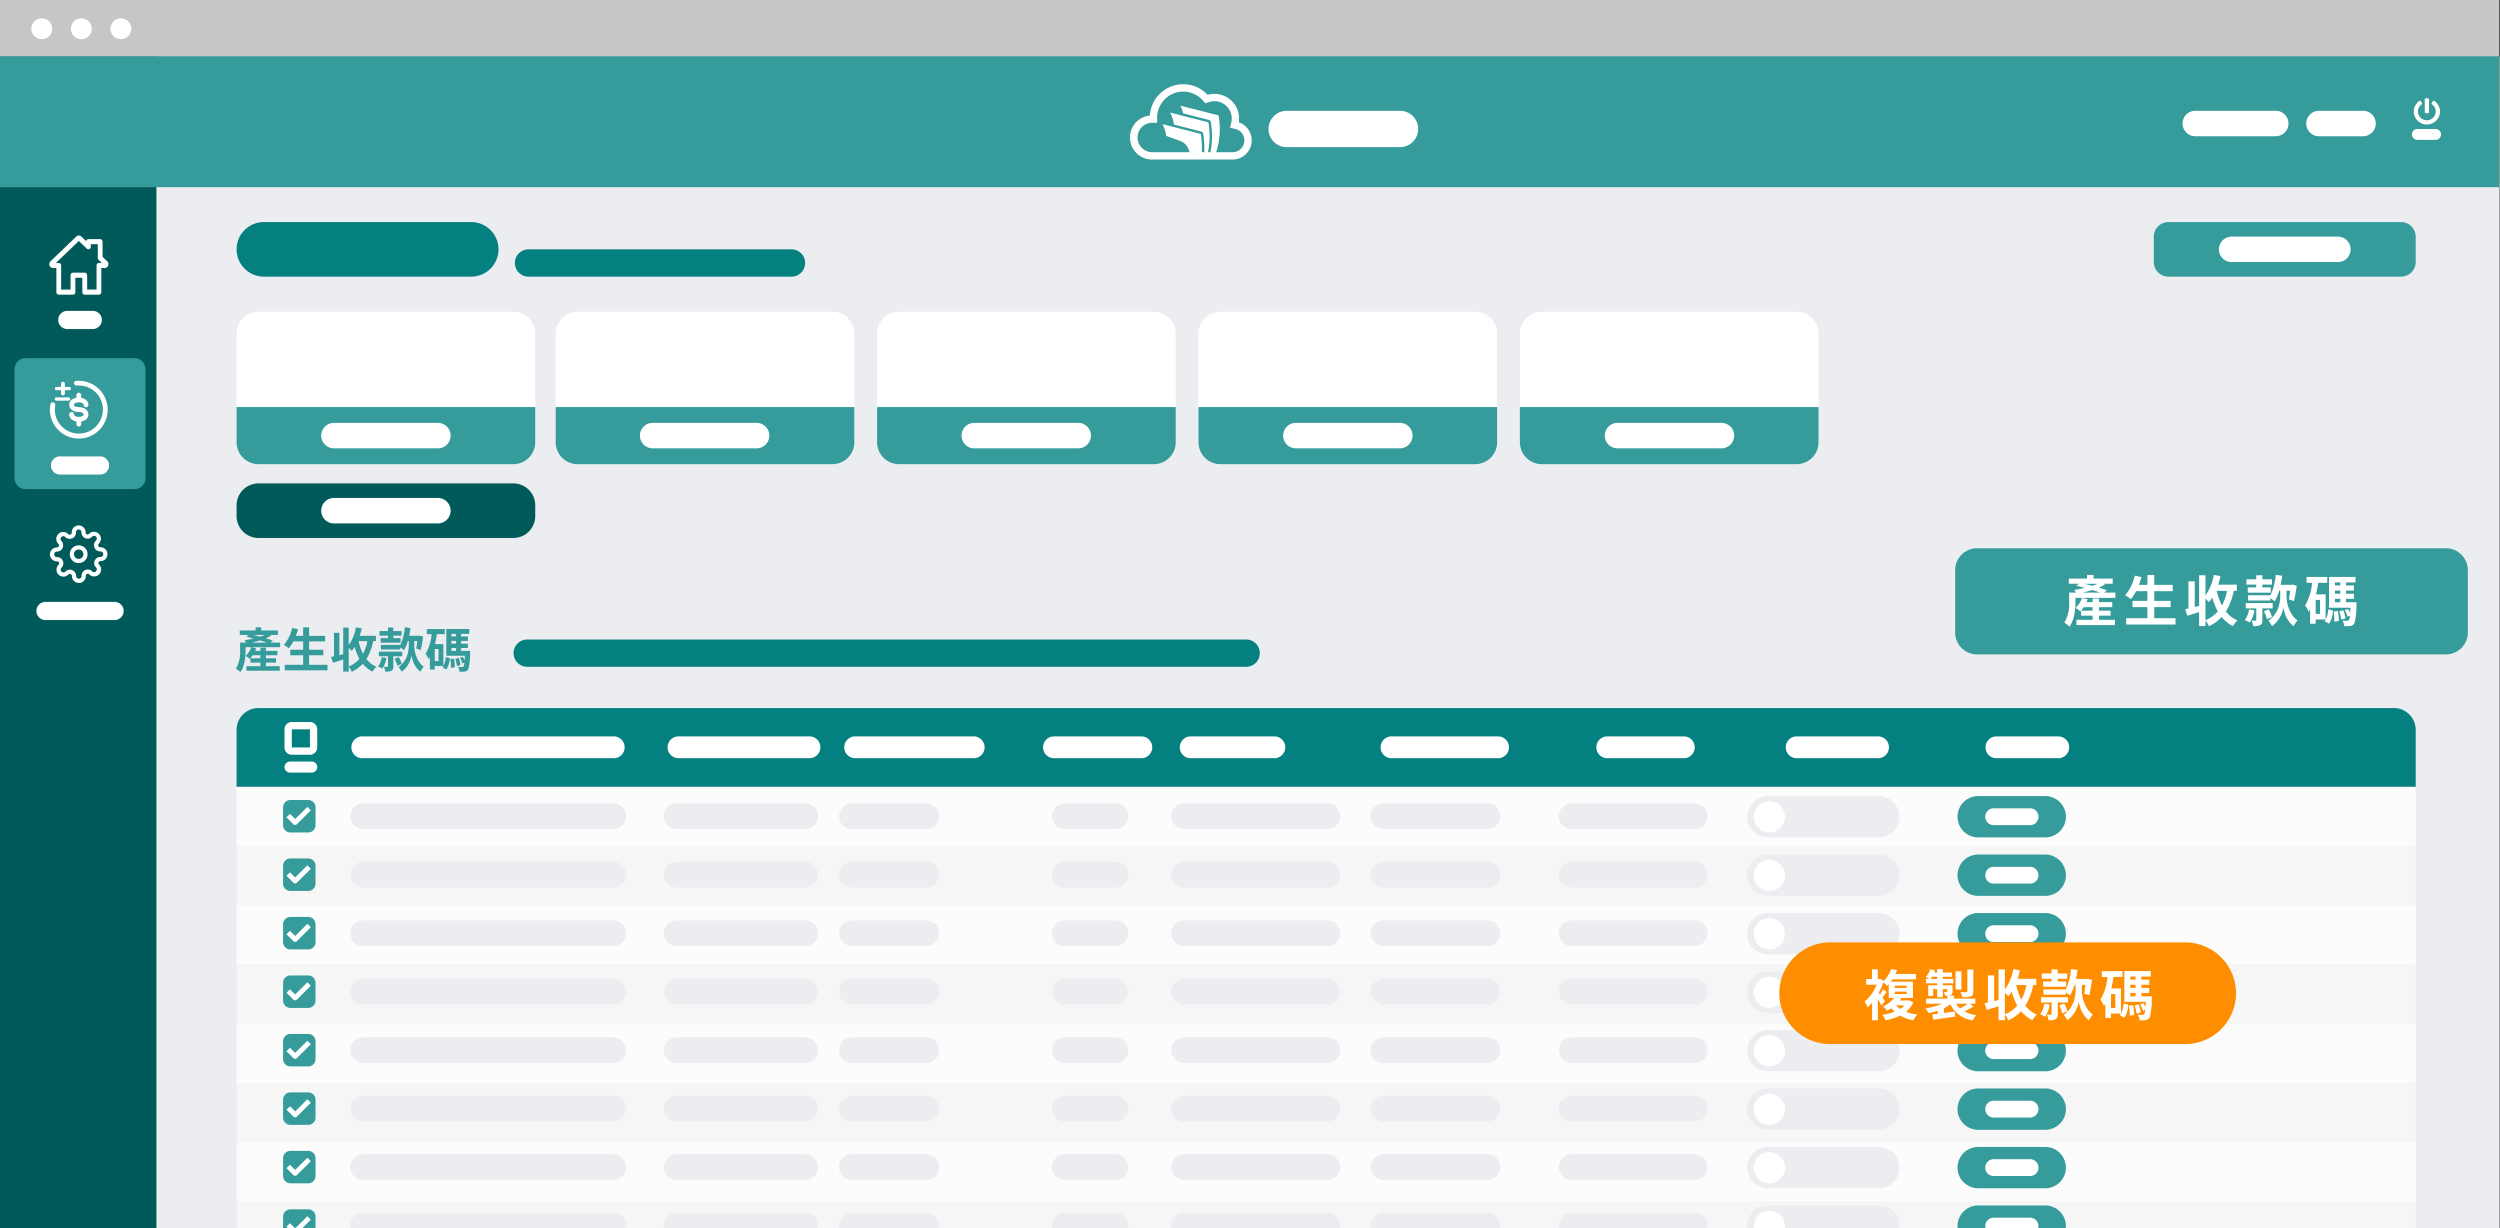 <svg xmlns="http://www.w3.org/2000/svg" xmlns:xlink="http://www.w3.org/1999/xlink" width="684" height="336" viewBox="0 0 684 336"><rect x="0" y="0" width="684" height="336" fill="#333333" stroke="none"/><defs><style>.a{clip-path:url(#b);}.b{fill:#ecedf1;}.c{fill:#005a5a;}.d{fill:#359b9b;}.e{fill:#fff;}.f{fill:none;}.g{fill:#c6c6c6;}.h{fill:#048080;}.i{fill:#fcfcfc;}.j{fill:#f6f6f6;}.k{fill:#ecedf0;}.l{fill:#ff8d00;}</style><clipPath id="b"><rect width="684" height="336"/></clipPath></defs><g id="a" class="a"><g transform="translate(-0.112)"><rect class="b" width="683.795" height="323.475" transform="translate(0.205 15.439)"/><rect class="c" width="42.799" height="323.476" transform="translate(0.112 15.381)"/><rect class="d" width="683.796" height="35.831" transform="translate(0.112 15.381)"/><path class="e" d="M344.254,35.132a5.266,5.266,0,0,0-2.37-1.673,6.765,6.765,0,0,0-8.547-7.519,9.109,9.109,0,0,0-6.662-2.89h-.009a9.158,9.158,0,0,0-9.127,8.561,6.034,6.034,0,0,0,.6,12.039h22.032a5.241,5.241,0,0,0,4.088-8.518M326.666,25.06h0a7.119,7.119,0,0,1,5.419,2.49l.625.728.9-.321a4.751,4.751,0,0,1,6.2,5.6l-.328,1.393,1.39.309a3.23,3.23,0,0,1-.7,6.382h-4.49a20.646,20.646,0,0,0,.657-10.067L325.872,28.9a8.767,8.767,0,0,1,.787,2.12l7.068,1.8a.668.668,0,0,1,.494.542,24.312,24.312,0,0,1,.216,6.226,18.855,18.855,0,0,1-.319,2.047h-.681a22,22,0,0,0,.124-8.168l-6.744-1.717-.357-.092-.358-.092L323.1,30.8a9.872,9.872,0,0,1,1.017,3.279l2.234.57.323.082.334.085,4.619,1.18a.671.671,0,0,1,.5.544,24.324,24.324,0,0,1,.3,5.1h-.671a23.125,23.125,0,0,0-.286-5l-4.509-1.151-.332-.085-.318-.08-2.1-.537-.344-.086-.344-.089-2.522-.643a9.794,9.794,0,0,1,1.007,3.2l1.466.534.311.113.324.118,1.493.544.169.061c.047.017.093.035.139.054.106.043.208.089.309.14a4.079,4.079,0,0,1,2.169,2.905H318.135a4.024,4.024,0,0,1,0-8.047h1.4v-1.4a7.154,7.154,0,0,1,7.135-7.135" transform="translate(-2.828)"/><path class="e" d="M672.144,27.653a3.514,3.514,0,0,1,1.507,2.88,3.594,3.594,0,0,1-7.187,0,3.519,3.519,0,0,1,1.5-2.884.353.353,0,0,1,.491.084l.016.026.229.4a.34.34,0,0,1-.1.442,2.373,2.373,0,0,0-.981,1.925,2.435,2.435,0,0,0,4.869-.014A2.382,2.382,0,0,0,671.5,28.6a.337.337,0,0,1-.094-.441l.229-.4a.351.351,0,0,1,.479-.13l.03.019m-1.508,2.993V27.223a.344.344,0,0,0-.346-.342h-.465a.344.344,0,0,0-.348.34v3.425a.344.344,0,0,0,.346.342h.466a.344.344,0,0,0,.347-.341h0" transform="translate(-5.952)"/><path class="d" d="M7.092,97.99H36.923a3,3,0,0,1,3,3v29.831a3,3,0,0,1-3,3H7.092a3,3,0,0,1-3-3V100.99a3,3,0,0,1,3-3"/><path class="e" d="M21.6,104.191h-.576a.648.648,0,0,0-.667.629v.029a.665.665,0,0,0,.683.624,16.036,16.036,0,0,1,1.64.081,6.574,6.574,0,1,1-7.47,7.607,6.761,6.761,0,0,1,0-2.208.679.679,0,0,0-.626-.885.666.666,0,0,0-.675.545,7.9,7.9,0,1,0,9.241-6.279l-.1-.018c-.477-.083-.964-.109-1.447-.161v.036"/><path class="e" d="M21.014,108.8v-.66a.658.658,0,0,1,1.315-.059c0,.017,0,.034,0,.051v.668a8.34,8.34,0,0,1,.919.348,1.867,1.867,0,0,1,1.046,1.439.68.68,0,0,1-.388.765.634.634,0,0,1-.773-.2.7.7,0,0,1-.137-.336.606.606,0,0,0-.4-.551,2.391,2.391,0,0,0-1.86,0,.525.525,0,0,0-.376.494.5.5,0,0,0,.378.468,3.706,3.706,0,0,0,.879.17,3.966,3.966,0,0,1,1.425.261,1.967,1.967,0,0,1,1.225,1.426,1.773,1.773,0,0,1-1.016,1.927,9.39,9.39,0,0,1-.92.34v.633a.659.659,0,1,1-1.315,0v-.608A8.793,8.793,0,0,1,20,114.941a1.861,1.861,0,0,1-.937-1.359.683.683,0,0,1,.48-.838l.058-.013a.666.666,0,0,1,.753.565.581.581,0,0,1,.007.083.563.563,0,0,0,.342.458,2.236,2.236,0,0,0,1.946,0c.433-.206.438-.584.043-.858a1.615,1.615,0,0,0-.939-.251,3.888,3.888,0,0,1-1.332-.208,2.159,2.159,0,0,1-1-.728,1.729,1.729,0,0,1,.669-2.65,8.769,8.769,0,0,1,.929-.344"/><path class="e" d="M16.81,107.662v-.9H15.582a.446.446,0,1,1,0-.892H16.81v-.9a.523.523,0,1,1,1.046,0v.9h1.227a.446.446,0,0,1,0,.892H17.856v.9a.523.523,0,0,1-1.046,0"/><path class="e" d="M18.787,109.623H15.608a.456.456,0,1,1,0-.9h3.179a.456.456,0,1,1,0,.9"/><path class="c" d="M16.093,137.8H27.924a12,12,0,0,1,12,12v11.831a12,12,0,0,1-12,12H16.093a12,12,0,0,1-12-12V149.8a12,12,0,0,1,12-12"/><path class="e" d="M21.64,149.2a2.433,2.433,0,1,1-2.431,2.435v0A2.435,2.435,0,0,1,21.64,149.2m0,3.719a1.286,1.286,0,1,0-1.285-1.287h0a1.287,1.287,0,0,0,1.285,1.286"/><path class="e" d="M21.693,159.505a1.9,1.9,0,0,1-1.9-1.9v-.052a.518.518,0,0,0-.341-.472l-.034-.014a.519.519,0,0,0-.573.1l-.037.037a1.9,1.9,0,1,1-2.688-2.688l.037-.037a.521.521,0,0,0,.1-.574V153.9a.521.521,0,0,0-.476-.316H15.67a1.9,1.9,0,1,1,0-3.8h.052a.519.519,0,0,0,.471-.341l.014-.034a.521.521,0,0,0-.1-.574l-.037-.04a1.9,1.9,0,0,1,2.686-2.689l.037.037a.519.519,0,0,0,.573.1.593.593,0,0,1,.13-.04.522.522,0,0,0,.245-.44v-.109a1.9,1.9,0,1,1,3.8,0h0v.058a.521.521,0,0,0,.316.477h.006a.519.519,0,0,0,.573-.1l.034-.035a1.9,1.9,0,1,1,2.69,2.689l-.037.037a.521.521,0,0,0-.1.574.593.593,0,0,1,.04.13.52.52,0,0,0,.439.245h.111a1.9,1.9,0,0,1,0,3.8h-.058a.521.521,0,0,0-.476.316v.006a.521.521,0,0,0,.1.574l.037.037a1.9,1.9,0,1,1-2.691,2.692l-.037-.037a.519.519,0,0,0-.573-.1h-.006a.521.521,0,0,0-.316.477v.111a1.9,1.9,0,0,1-1.9,1.9Zm-1.823-3.5a1.668,1.668,0,0,1,1.07,1.52v.073a.754.754,0,0,0,1.507,0v-.113a1.675,1.675,0,0,1,2.845-1.191l.04.04a.755.755,0,0,0,1.066-1.068l-.04-.04a1.678,1.678,0,0,1,1.19-2.846h.062a.754.754,0,1,0,0-1.509H27.5a1.666,1.666,0,0,1-1.525-1.013.593.593,0,0,1-.043-.16,1.66,1.66,0,0,1,.378-1.728l.04-.04a.755.755,0,1,0-1.026-1.107.487.487,0,0,0-.04.039l-.04.04a1.677,1.677,0,0,1-2.845-1.191v-.063a.754.754,0,1,0-1.507,0v.113a1.668,1.668,0,0,1-1.011,1.53.593.593,0,0,1-.16.043,1.667,1.667,0,0,1-1.727-.379l-.04-.04a.755.755,0,0,0-1.071,1.064l.04.04a1.723,1.723,0,0,1-1.175,2.9H15.67a.755.755,0,0,0,0,1.509h.115a1.678,1.678,0,0,1,1.19,2.846l-.04.04a.755.755,0,0,0,1.026,1.107.489.489,0,0,0,.04-.039l.04-.04a1.667,1.667,0,0,1,1.829-.341"/><path class="c" d="M16.093,58.178H27.924a12,12,0,0,1,12,12V82.009a12,12,0,0,1-12,12H16.093a12,12,0,0,1-12-12V70.178a12,12,0,0,1,12-12"/><path class="e" d="M29.584,72.491a.9.9,0,0,1-.984.657c-.246-.011-.494,0-.74,0-.208,0-.208,0-.208.226v6.448a.666.666,0,0,1-.075.374.533.533,0,0,1-.5.239H23.4a.52.52,0,0,1-.579-.451.535.535,0,0,1,0-.12v-3.84c0-.214,0-.214-.2-.215H20.733c-.146,0-.181.05-.18.2v3.824c0,.414-.178.609-.572.609H16.294c-.4,0-.576-.193-.576-.6V73.394c0-.233,0-.233-.217-.233h-.864a.836.836,0,0,1-.815-.591.9.9,0,0,1,.262-.979L19.19,66.7q.946-.9,1.895-1.808a.8.8,0,0,1,1.2,0q.692.659,1.38,1.32c.041.039.084.077.134.122.053-.072.028-.143.031-.208a.483.483,0,0,1,.409-.491,1.117,1.117,0,0,1,.2-.017h2.946a.673.673,0,0,1,.373.08.464.464,0,0,1,.228.347,2.419,2.419,0,0,1,.02.306v3.807a.438.438,0,0,0,.147.351c.369.345.729.7,1.1,1.045a1.116,1.116,0,0,1,.333.514Zm-1.223-.364.014-.037c-.048-.048-.095-.1-.143-.143-.312-.3-.619-.6-.937-.892a.755.755,0,0,1-.255-.609c.009-1.21,0-2.419.007-3.629,0-.142-.039-.186-.175-.184q-.955.01-1.913,0c-.131,0-.187.033-.179.181.011.2,0,.4,0,.6a.525.525,0,0,1-.292.555.481.481,0,0,1-.575-.148l-.068-.066q-1.027-.988-2.059-1.977c-.078-.075-.126-.073-.2,0Q20.2,67.114,18.8,68.443L15.47,71.627c-.161.154-.32.31-.515.5H16.05c.458,0,.618.17.618.654v6.432c0,.15.033.207.187.206q1.274-.01,2.545,0c.149,0,.2-.049.194-.2-.007-.583,0-1.167,0-1.75V75.46c0-.482.182-.663.642-.664h2.931c.423,0,.6.183.616.627v3.726c0,.27,0,.27.264.27h2.437c.219,0,.219,0,.219-.23V72.741c0-.428.174-.609.583-.61h1.077"/><path class="e" d="M18.147,80.618H16.3A.69.69,0,0,1,15.539,80a.661.661,0,0,1,0-.172v-6.5h-.907a1.014,1.014,0,0,1-.978-.695,1.1,1.1,0,0,1,.308-1.18l2.184-2.093,2.922-2.8c.606-.58,1.244-1.189,1.9-1.809a.961.961,0,0,1,1.433.005l.881.842.39.373a.646.646,0,0,1,.535-.518,1.269,1.269,0,0,1,.23-.02h2.947a.841.841,0,0,1,.461.1.648.648,0,0,1,.313.482,2.616,2.616,0,0,1,.022.331v3.808a.249.249,0,0,0,.089.212c.191.179.383.363.568.541s.351.338.529.5a1.289,1.289,0,0,1,.385.6l.007.026v.481l-.011.031a1.07,1.07,0,0,1-1.158.788c-.082,0-.169,0-.275,0h-.49v6.49a.834.834,0,0,1-.1.477.7.7,0,0,1-.641.32H23.393a.728.728,0,0,1-.564-.212.755.755,0,0,1-.191-.544V75.992H20.73v3.837a.691.691,0,0,1-.748.794Zm-2.691-7.657H15.5c.137,0,.236,0,.315.085a.453.453,0,0,1,.077.333v6.447c0,.314.1.42.4.42H19.98c.3,0,.4-.108.4-.425V76a.4.4,0,0,1,.089-.287.344.344,0,0,1,.259-.094h1.886a.371.371,0,0,1,.3.082.421.421,0,0,1,.076.317v3.84a.374.374,0,0,0,.089.283.394.394,0,0,0,.315.1h3.687a.362.362,0,0,0,.35-.157.5.5,0,0,0,.045-.271V73.36a.44.44,0,0,1,.075-.326.375.375,0,0,1,.308-.085h.459c.111,0,.2,0,.29.006a.726.726,0,0,0,.8-.507V72.1a.957.957,0,0,0-.275-.4c-.179-.168-.358-.34-.532-.507s-.375-.361-.565-.538a.621.621,0,0,1-.206-.489V66.353a2.227,2.227,0,0,0-.019-.282.28.28,0,0,0-.143-.213.522.522,0,0,0-.283-.055H24.441a.957.957,0,0,0-.169.015.3.3,0,0,0-.265.318v.031a.4.4,0,0,1-.069.28l-.113.155-.139-.127-.046-.04c-.032-.028-.061-.055-.091-.083l-.5-.478c-.288-.278-.586-.564-.88-.839a.628.628,0,0,0-.886-.08.6.6,0,0,0-.08.08c-.651.614-1.289,1.222-1.895,1.8l-2.921,2.8L14.2,71.727a.711.711,0,0,0-.215.778.664.664,0,0,0,.653.455h.816ZM16.848,79.6a.351.351,0,0,1-.266-.1.408.408,0,0,1-.091-.3V72.781c0-.382-.083-.47-.443-.47h-1.54l.33-.32.18-.176c.117-.114.227-.221.336-.325l1.77-1.693,1.56-1.492.3-.284c.809-.778,1.654-1.586,2.48-2.378a.325.325,0,0,1,.221-.108.316.316,0,0,1,.22.1c.525.506,1.061,1.019,1.579,1.514l.483.462.07.069a.389.389,0,0,0,.265.142.29.29,0,0,0,.119-.029c.1-.045.2-.126.187-.379v-.6a.378.378,0,0,1,.079-.277.345.345,0,0,1,.269-.1h1.926a.339.339,0,0,1,.257.092.393.393,0,0,1,.088.277v3.63a.564.564,0,0,0,.2.468c.231.212.461.432.682.646l.258.248c.035.034.069.068.1.1l.045.045.086.086-.1.269h-1.2c-.312,0-.407.1-.407.426v6.447a.436.436,0,0,1-.079.332c-.079.083-.178.083-.316.083H24.045c-.162,0-.269,0-.353-.086s-.086-.2-.086-.368V75.427c-.014-.348-.113-.449-.441-.45H20.233c-.364,0-.464.1-.467.481v3.758a.408.408,0,0,1-.091.292.358.358,0,0,1-.274.1H18.116c-.43,0-.856,0-1.266,0Zm-.006-.369h.01c.411,0,.838,0,1.269,0h1.3V75.448c0-.585.257-.846.818-.847h2.928c.517,0,.768.257.791.8V79.22h2.569V72.728c0-.526.255-.794.758-.795h.683l-.111-.1c-.22-.212-.447-.431-.675-.639a.939.939,0,0,1-.315-.749c0-.695,0-1.4,0-2.085V66.819H24.95c0,.107,0,.214,0,.317v.271a.7.7,0,0,1-.4.732.615.615,0,0,1-.26.06.717.717,0,0,1-.5-.245l-.065-.064-.483-.462c-.51-.493-1.04-.993-1.56-1.493-.821.79-1.658,1.59-2.467,2.364l-.3.284-1.557,1.488-1.768,1.692-.185.179h.645c.556,0,.794.251.794.839v6.432a.04.04,0,0,0-.005.022"/><rect class="f" width="15.925" height="15.925" transform="translate(14.046 64.148)"/><path class="e" d="M640.593,30.31h11.943a3.484,3.484,0,1,1,0,6.967H640.593a3.484,3.484,0,1,1,0-6.967" transform="translate(-5.952)"/><rect class="f" width="18.911" height="6.967" transform="translate(631.157 30.311)"/><path class="e" d="M606.752,30.31h21.9a3.484,3.484,0,1,1,0,6.967h-21.9a3.484,3.484,0,1,1,0-6.967" transform="translate(-5.952)"/><rect class="f" width="28.864" height="6.967" transform="translate(597.315 30.311)"/><path class="e" d="M355.437,30.31h30.854a4.977,4.977,0,1,1,0,9.953H355.437a4.977,4.977,0,1,1,0-9.953" transform="translate(-3.213)"/><rect class="f" width="40.808" height="9.953" transform="translate(347.247 30.311)"/><path class="e" d="M18.525,85.051h6.968a2.488,2.488,0,0,1,2.488,2.488h0a2.488,2.488,0,0,1-2.488,2.488H18.525a2.488,2.488,0,0,1-2.488-2.488h0a2.488,2.488,0,0,1,2.488-2.488"/><rect class="f" width="11.944" height="4.977" transform="translate(16.037 85.051)"/><path class="e" d="M16.535,124.864H27.484a2.488,2.488,0,0,1,2.488,2.488h0a2.488,2.488,0,0,1-2.488,2.488H16.535a2.488,2.488,0,0,1-2.488-2.488h0a2.488,2.488,0,0,1,2.488-2.488"/><rect class="f" width="15.925" height="4.977" transform="translate(14.047 124.863)"/><path class="e" d="M12.553,164.676H31.464a2.488,2.488,0,0,1,2.488,2.488h0a2.488,2.488,0,0,1-2.488,2.488H12.553a2.488,2.488,0,0,1-2.488-2.488h0a2.488,2.488,0,0,1,2.488-2.488"/><rect class="f" width="23.887" height="4.977" transform="translate(10.065 164.676)"/><path class="e" d="M667.465,35.286h4.976a1.493,1.493,0,1,1,0,2.986h-4.976a1.493,1.493,0,1,1,0-2.986" transform="translate(-5.952)"/><rect class="g" width="683.796" height="15.382" transform="translate(0.112)"/><path class="e" d="M11.543,5.013A2.851,2.851,0,1,1,8.692,7.864a2.85,2.85,0,0,1,2.851-2.851"/><path class="e" d="M22.364,5.013a2.851,2.851,0,1,1-2.851,2.851,2.85,2.85,0,0,1,2.851-2.851"/><path class="e" d="M33.184,5.013a2.851,2.851,0,1,1-2.851,2.851,2.85,2.85,0,0,1,2.851-2.851"/><path class="d" d="M599.341,60.759H663a4,4,0,0,1,4,4v6.93a4,4,0,0,1-4,4H599.341a4,4,0,0,1-4-4v-6.93a4,4,0,0,1,4-4" transform="translate(-5.952)"/><path class="d" d="M547,150H675.262a6,6,0,0,1,6,6v17.052a6,6,0,0,1-6,6H547a6,6,0,0,1-6-6V156a6,6,0,0,1,6-6" transform="translate(-5.952)"/><path class="c" d="M70.841,132.26h69.717a6,6,0,0,1,6,6v2.93a6,6,0,0,1-6,6H70.841a6,6,0,0,1-6-6v-2.93a6,6,0,0,1,6-6"/><path class="h" d="M72.306,60.759h56.732a7.465,7.465,0,1,1,0,14.93H72.306a7.465,7.465,0,0,1,0-14.93"/><path class="h" d="M146.1,174.967H342.8a3.732,3.732,0,0,1,3.732,3.732h0a3.732,3.732,0,0,1-3.732,3.732H146.1a3.732,3.732,0,0,1-3.732-3.732h0a3.732,3.732,0,0,1,3.732-3.732" transform="translate(-1.743)"/><path class="h" d="M146.1,68.226h71.951a3.732,3.732,0,0,1,3.732,3.732h0a3.732,3.732,0,0,1-3.732,3.732H146.1a3.732,3.732,0,0,1-3.732-3.732h0a3.732,3.732,0,0,1,3.732-3.732" transform="translate(-1.387)"/><path class="e" d="M616.7,64.743h28.949a3.484,3.484,0,1,1,0,6.967H616.7a3.484,3.484,0,1,1,0-6.967" transform="translate(-5.952)"/><path class="e" d="M91.537,136.243h28.325a3.484,3.484,0,1,1,0,6.967H91.537a3.484,3.484,0,1,1,0-6.967"/><path class="e" d="M159.645,85.287h69.717a6,6,0,0,1,6,6V121a6,6,0,0,1-6,6H159.645a6,6,0,0,1-6-6V91.287a6,6,0,0,1,6-6" transform="translate(-1.503)"/><path class="d" d="M153.645,111.365h81.717V121a6,6,0,0,1-6,6H159.645a6,6,0,0,1-6-6Z" transform="translate(-1.503)"/><path class="e" d="M180.341,115.7h28.325a3.484,3.484,0,1,1,0,6.967H180.341a3.484,3.484,0,1,1,0-6.967" transform="translate(-1.607)"/><path class="e" d="M70.841,85.287h69.717a6,6,0,0,1,6,6V121a6,6,0,0,1-6,6H70.841a6,6,0,0,1-6-6V91.287a6,6,0,0,1,6-6"/><path class="d" d="M64.841,111.365h81.717V121a6,6,0,0,1-6,6H70.841a6,6,0,0,1-6-6Z"/><path class="e" d="M91.537,115.7h28.325a3.484,3.484,0,1,1,0,6.967H91.537a3.484,3.484,0,1,1,0-6.967"/><path class="e" d="M248.45,85.287h69.717a6,6,0,0,1,6,6V121a6,6,0,0,1-6,6H248.45a6,6,0,0,1-6-6V91.287a6,6,0,0,1,6-6" transform="translate(-2.372)"/><path class="d" d="M242.45,111.365h81.717V121a6,6,0,0,1-6,6H248.45a6,6,0,0,1-6-6Z" transform="translate(-2.372)"/><path class="e" d="M269.146,115.7h28.325a3.484,3.484,0,1,1,0,6.967H269.146a3.484,3.484,0,1,1,0-6.967" transform="translate(-2.415)"/><path class="e" d="M337.253,85.287H406.97a6,6,0,0,1,6,6V121a6,6,0,0,1-6,6H337.253a6,6,0,0,1-6-6V91.287a6,6,0,0,1,6-6" transform="translate(-3.241)"/><path class="d" d="M331.253,111.365H412.97V121a6,6,0,0,1-6,6H337.253a6,6,0,0,1-6-6Z" transform="translate(-3.241)"/><path class="e" d="M357.949,115.7h28.325a3.484,3.484,0,1,1,0,6.967H357.949a3.484,3.484,0,1,1,0-6.967" transform="translate(-3.223)"/><path class="e" d="M426.059,85.287h69.717a6,6,0,0,1,6,6V121a6,6,0,0,1-6,6H426.059a6,6,0,0,1-6-6V91.287a6,6,0,0,1,6-6" transform="translate(-4.11)"/><path class="d" d="M420.059,111.365h81.717V121a6,6,0,0,1-6,6H426.059a6,6,0,0,1-6-6Z" transform="translate(-4.11)"/><path class="e" d="M446.755,115.7H475.08a3.484,3.484,0,1,1,0,6.967H446.755a3.484,3.484,0,1,1,0-6.967" transform="translate(-4.03)"/><path class="h" d="M70.782,193.724H655.109a5.97,5.97,0,0,1,5.941,6v15.563H64.841V199.724a5.97,5.97,0,0,1,5.941-6"/><rect class="i" width="596.209" height="16.21" transform="translate(64.841 215.287)"/><rect class="j" width="596.209" height="16.21" transform="translate(64.841 231.498)"/><rect class="i" width="596.209" height="16.21" transform="translate(64.841 247.709)"/><rect class="j" width="596.209" height="16.21" transform="translate(64.841 263.92)"/><rect class="i" width="596.209" height="16.21" transform="translate(64.841 280.131)"/><rect class="j" width="596.209" height="16.21" transform="translate(64.841 296.34)"/><rect class="i" width="596.209" height="16.21" transform="translate(64.841 312.551)"/><rect class="j" width="596.209" height="16.21" transform="translate(64.841 328.76)"/><path class="e" d="M187.443,201.477h35.831a2.986,2.986,0,0,1,0,5.972H187.443a2.986,2.986,0,0,1,0-5.972" transform="translate(-1.693)"/><path class="e" d="M236.213,201.477h32.431a2.986,2.986,0,0,1,0,5.972H236.213a2.986,2.986,0,0,1,0-5.972" transform="translate(-2.13)"/><path class="e" d="M291.083,201.477h23.892a2.986,2.986,0,0,1,0,5.972H291.083a2.986,2.986,0,1,1,0-5.972" transform="translate(-2.598)"/><path class="e" d="M328.819,201.477h22.892a2.986,2.986,0,0,1,0,5.972H328.819a2.986,2.986,0,0,1,0-5.972" transform="translate(-2.934)"/><path class="e" d="M384.3,201.477h29.154a2.986,2.986,0,0,1,0,5.972H384.3a2.986,2.986,0,0,1,0-5.972" transform="translate(-3.466)"/><path class="e" d="M443.819,201.477h20.944a2.986,2.986,0,0,1,0,5.972H443.819a2.986,2.986,0,0,1,0-5.972" transform="translate(-3.957)"/><path class="e" d="M496.118,201.477h22.264a2.986,2.986,0,0,1,0,5.972H496.118a2.986,2.986,0,1,1,0-5.972" transform="translate(-4.436)"/><path class="e" d="M551.23,201.477h16.92a2.986,2.986,0,0,1,0,5.972H551.23a2.986,2.986,0,0,1,0-5.972" transform="translate(-4.892)"/><path class="e" d="M99.233,201.477h68.795a2.986,2.986,0,1,1,0,5.972H99.233a2.986,2.986,0,1,1,0-5.972"/><path class="k" d="M99.489,219.807h68.417a3.515,3.515,0,0,1,3.515,3.515h0a3.515,3.515,0,0,1-3.515,3.515H99.489a3.515,3.515,0,0,1-3.515-3.515h0a3.515,3.515,0,0,1,3.515-3.515"/><path class="k" d="M186.933,219.807h35.153a3.515,3.515,0,0,1,3.515,3.515h0a3.515,3.515,0,0,1-3.515,3.515H186.933a3.515,3.515,0,0,1-3.515-3.515h0a3.515,3.515,0,0,1,3.515-3.515" transform="translate(-1.685)"/><path class="k" d="M235.278,219.807h20.343a3.515,3.515,0,0,1,3.515,3.515h0a3.515,3.515,0,0,1-3.515,3.515H235.278a3.515,3.515,0,0,1-3.515-3.515h0a3.515,3.515,0,0,1,3.515-3.515" transform="translate(-2.081)"/><path class="k" d="M294.028,219.807h13.86a3.515,3.515,0,0,1,3.515,3.515h0a3.515,3.515,0,0,1-3.515,3.515h-13.86a3.515,3.515,0,0,1-3.515-3.515h0a3.515,3.515,0,0,1,3.515-3.515" transform="translate(-2.584)"/><path class="k" d="M327.079,219.807h39.165a3.515,3.515,0,0,1,3.515,3.515h0a3.515,3.515,0,0,1-3.515,3.515H327.079a3.515,3.515,0,0,1-3.515-3.515h0a3.515,3.515,0,0,1,3.515-3.515" transform="translate(-2.991)"/><path class="k" d="M382.079,219.807h28.415a3.515,3.515,0,0,1,3.515,3.515h0a3.515,3.515,0,0,1-3.515,3.515H382.079a3.515,3.515,0,0,1-3.515-3.515h0a3.515,3.515,0,0,1,3.515-3.515" transform="translate(-3.442)"/><path class="k" d="M434.079,219.807h33.644a3.515,3.515,0,0,1,3.515,3.515h0a3.515,3.515,0,0,1-3.515,3.515H434.079a3.515,3.515,0,0,1-3.515-3.515h0a3.515,3.515,0,0,1,3.515-3.515" transform="translate(-3.946)"/><path class="k" d="M488.213,217.807h30.38a5.649,5.649,0,0,1,0,11.3h-30.38a5.649,5.649,0,1,1,0-11.3" transform="translate(-4.431)"/><path class="e" d="M488.444,219.231a4.267,4.267,0,1,1-4.267,4.267,4.266,4.266,0,0,1,4.267-4.267" transform="translate(-4.229)"/><path class="d" d="M546.213,217.807h18.348a5.649,5.649,0,1,1,0,11.3H546.213a5.649,5.649,0,0,1,0-11.3" transform="translate(-4.872)"/><path class="e" d="M550.405,221.157h9.962a2.3,2.3,0,0,1,0,4.6h-9.962a2.3,2.3,0,0,1,0-4.6" transform="translate(-4.83)"/><path class="d" d="M79.564,218.882h4.88a2,2,0,0,1,2,2v4.88a2,2,0,0,1-2,2h-4.88a2,2,0,0,1-2-2v-4.88a2,2,0,0,1,2-2"/><path class="e" d="M79.915,225.037h0l-1.429-1.429.966-.939,1.417,1.417,3.339-3.329.946.946-3.339,3.329,0,.005-.014.014c-.029.028-.059.055-.09.08l-.379.377a.675.675,0,0,1-.952,0Z"/><path class="k" d="M99.489,235.807h68.417a3.515,3.515,0,0,1,3.515,3.515h0a3.515,3.515,0,0,1-3.515,3.515H99.489a3.515,3.515,0,0,1-3.515-3.515h0a3.515,3.515,0,0,1,3.515-3.515"/><path class="k" d="M186.933,235.807h35.153a3.515,3.515,0,0,1,3.515,3.515h0a3.515,3.515,0,0,1-3.515,3.515H186.933a3.515,3.515,0,0,1-3.515-3.515h0a3.515,3.515,0,0,1,3.515-3.515" transform="translate(-1.685)"/><path class="k" d="M235.278,235.807h20.343a3.515,3.515,0,0,1,3.515,3.515h0a3.515,3.515,0,0,1-3.515,3.515H235.278a3.515,3.515,0,0,1-3.515-3.515h0a3.515,3.515,0,0,1,3.515-3.515" transform="translate(-2.081)"/><path class="k" d="M294.028,235.807h13.86a3.515,3.515,0,0,1,3.515,3.515h0a3.515,3.515,0,0,1-3.515,3.515h-13.86a3.515,3.515,0,0,1-3.515-3.515h0a3.515,3.515,0,0,1,3.515-3.515" transform="translate(-2.584)"/><path class="k" d="M327.079,235.807h39.165a3.515,3.515,0,0,1,3.515,3.515h0a3.515,3.515,0,0,1-3.515,3.515H327.079a3.515,3.515,0,0,1-3.515-3.515h0a3.515,3.515,0,0,1,3.515-3.515" transform="translate(-2.991)"/><path class="k" d="M382.079,235.807h28.415a3.515,3.515,0,0,1,3.515,3.515h0a3.515,3.515,0,0,1-3.515,3.515H382.079a3.515,3.515,0,0,1-3.515-3.515h0a3.515,3.515,0,0,1,3.515-3.515" transform="translate(-3.442)"/><path class="k" d="M434.079,235.807h33.644a3.515,3.515,0,0,1,3.515,3.515h0a3.515,3.515,0,0,1-3.515,3.515H434.079a3.515,3.515,0,0,1-3.515-3.515h0a3.515,3.515,0,0,1,3.515-3.515" transform="translate(-3.946)"/><path class="k" d="M488.213,233.807h30.38a5.649,5.649,0,0,1,0,11.3h-30.38a5.649,5.649,0,1,1,0-11.3" transform="translate(-4.431)"/><path class="e" d="M488.444,235.231a4.267,4.267,0,1,1-4.267,4.267,4.266,4.266,0,0,1,4.267-4.267" transform="translate(-4.229)"/><path class="d" d="M546.213,233.807h18.348a5.649,5.649,0,1,1,0,11.3H546.213a5.649,5.649,0,0,1,0-11.3" transform="translate(-4.872)"/><path class="e" d="M550.405,237.157h9.962a2.3,2.3,0,0,1,0,4.6h-9.962a2.3,2.3,0,0,1,0-4.6" transform="translate(-4.83)"/><path class="d" d="M79.564,234.882h4.88a2,2,0,0,1,2,2v4.88a2,2,0,0,1-2,2h-4.88a2,2,0,0,1-2-2v-4.88a2,2,0,0,1,2-2"/><path class="e" d="M79.915,241.037h0l-1.429-1.429.966-.939,1.417,1.417,3.339-3.329.946.946-3.339,3.329,0,.005-.014.014c-.029.028-.059.055-.09.08l-.379.377a.675.675,0,0,1-.952,0Z"/><path class="k" d="M99.489,251.807h68.417a3.515,3.515,0,0,1,3.515,3.515h0a3.515,3.515,0,0,1-3.515,3.515H99.489a3.515,3.515,0,0,1-3.515-3.515h0a3.515,3.515,0,0,1,3.515-3.515"/><path class="k" d="M186.933,251.807h35.153a3.515,3.515,0,0,1,3.515,3.515h0a3.515,3.515,0,0,1-3.515,3.515H186.933a3.515,3.515,0,0,1-3.515-3.515h0a3.515,3.515,0,0,1,3.515-3.515" transform="translate(-1.685)"/><path class="k" d="M235.278,251.807h20.343a3.515,3.515,0,0,1,3.515,3.515h0a3.515,3.515,0,0,1-3.515,3.515H235.278a3.515,3.515,0,0,1-3.515-3.515h0a3.515,3.515,0,0,1,3.515-3.515" transform="translate(-2.081)"/><path class="k" d="M294.028,251.807h13.86a3.515,3.515,0,0,1,3.515,3.515h0a3.515,3.515,0,0,1-3.515,3.515h-13.86a3.515,3.515,0,0,1-3.515-3.515h0a3.515,3.515,0,0,1,3.515-3.515" transform="translate(-2.584)"/><path class="k" d="M327.079,251.807h39.165a3.515,3.515,0,0,1,3.515,3.515h0a3.515,3.515,0,0,1-3.515,3.515H327.079a3.515,3.515,0,0,1-3.515-3.515h0a3.515,3.515,0,0,1,3.515-3.515" transform="translate(-2.991)"/><path class="k" d="M382.079,251.807h28.415a3.515,3.515,0,0,1,3.515,3.515h0a3.515,3.515,0,0,1-3.515,3.515H382.079a3.515,3.515,0,0,1-3.515-3.515h0a3.515,3.515,0,0,1,3.515-3.515" transform="translate(-3.442)"/><path class="k" d="M434.079,251.807h33.644a3.515,3.515,0,0,1,3.515,3.515h0a3.515,3.515,0,0,1-3.515,3.515H434.079a3.515,3.515,0,0,1-3.515-3.515h0a3.515,3.515,0,0,1,3.515-3.515" transform="translate(-3.946)"/><path class="k" d="M488.213,249.807h30.38a5.649,5.649,0,0,1,0,11.3h-30.38a5.649,5.649,0,1,1,0-11.3" transform="translate(-4.431)"/><path class="e" d="M488.444,251.231a4.267,4.267,0,1,1-4.267,4.267,4.266,4.266,0,0,1,4.267-4.267" transform="translate(-4.229)"/><path class="d" d="M546.213,249.807h18.348a5.649,5.649,0,1,1,0,11.3H546.213a5.649,5.649,0,0,1,0-11.3" transform="translate(-4.872)"/><path class="e" d="M550.405,253.157h9.962a2.3,2.3,0,1,1,0,4.6h-9.962a2.3,2.3,0,1,1,0-4.6" transform="translate(-4.83)"/><path class="d" d="M79.564,250.882h4.88a2,2,0,0,1,2,2v4.88a2,2,0,0,1-2,2h-4.88a2,2,0,0,1-2-2v-4.88a2,2,0,0,1,2-2"/><path class="e" d="M79.915,257.037h0l-1.429-1.429.966-.939,1.417,1.417,3.339-3.329.946.946-3.339,3.329,0,0-.014.014c-.029.028-.059.055-.09.08l-.379.377a.675.675,0,0,1-.952,0Z"/><path class="k" d="M99.489,267.807h68.417a3.515,3.515,0,0,1,3.515,3.515h0a3.515,3.515,0,0,1-3.515,3.515H99.489a3.515,3.515,0,0,1-3.515-3.515h0a3.515,3.515,0,0,1,3.515-3.515"/><path class="k" d="M186.933,267.807h35.153a3.515,3.515,0,0,1,3.515,3.515h0a3.515,3.515,0,0,1-3.515,3.515H186.933a3.515,3.515,0,0,1-3.515-3.515h0a3.515,3.515,0,0,1,3.515-3.515" transform="translate(-1.685)"/><path class="k" d="M235.278,267.807h20.343a3.515,3.515,0,0,1,3.515,3.515h0a3.515,3.515,0,0,1-3.515,3.515H235.278a3.515,3.515,0,0,1-3.515-3.515h0a3.515,3.515,0,0,1,3.515-3.515" transform="translate(-2.081)"/><path class="k" d="M294.028,267.807h13.86a3.515,3.515,0,0,1,3.515,3.515h0a3.515,3.515,0,0,1-3.515,3.515h-13.86a3.515,3.515,0,0,1-3.515-3.515h0a3.515,3.515,0,0,1,3.515-3.515" transform="translate(-2.584)"/><path class="k" d="M327.079,267.807h39.165a3.515,3.515,0,0,1,3.515,3.515h0a3.515,3.515,0,0,1-3.515,3.515H327.079a3.515,3.515,0,0,1-3.515-3.515h0a3.515,3.515,0,0,1,3.515-3.515" transform="translate(-2.991)"/><path class="k" d="M382.079,267.807h28.415a3.515,3.515,0,0,1,3.515,3.515h0a3.515,3.515,0,0,1-3.515,3.515H382.079a3.515,3.515,0,0,1-3.515-3.515h0a3.515,3.515,0,0,1,3.515-3.515" transform="translate(-3.442)"/><path class="k" d="M434.079,267.807h33.644a3.515,3.515,0,0,1,3.515,3.515h0a3.515,3.515,0,0,1-3.515,3.515H434.079a3.515,3.515,0,0,1-3.515-3.515h0a3.515,3.515,0,0,1,3.515-3.515" transform="translate(-3.946)"/><path class="k" d="M488.213,265.807h30.38a5.649,5.649,0,0,1,0,11.3h-30.38a5.649,5.649,0,1,1,0-11.3" transform="translate(-4.431)"/><path class="e" d="M488.444,267.231a4.267,4.267,0,1,1-4.267,4.267,4.266,4.266,0,0,1,4.267-4.267" transform="translate(-4.229)"/><path class="d" d="M546.213,265.807h18.348a5.649,5.649,0,1,1,0,11.3H546.213a5.649,5.649,0,0,1,0-11.3" transform="translate(-4.872)"/><path class="e" d="M550.405,269.157h9.962a2.3,2.3,0,1,1,0,4.6h-9.962a2.3,2.3,0,1,1,0-4.6" transform="translate(-4.83)"/><path class="d" d="M79.564,266.882h4.88a2,2,0,0,1,2,2v4.88a2,2,0,0,1-2,2h-4.88a2,2,0,0,1-2-2v-4.88a2,2,0,0,1,2-2"/><path class="e" d="M79.915,273.037h0l-1.429-1.429.966-.939,1.417,1.417,3.339-3.329.946.946-3.339,3.329,0,0-.014.014c-.029.028-.059.055-.09.08l-.379.377a.675.675,0,0,1-.952,0Z"/><path class="k" d="M99.489,283.807h68.417a3.515,3.515,0,0,1,3.515,3.515h0a3.515,3.515,0,0,1-3.515,3.515H99.489a3.515,3.515,0,0,1-3.515-3.515h0a3.515,3.515,0,0,1,3.515-3.515"/><path class="k" d="M186.933,283.807h35.153a3.515,3.515,0,0,1,3.515,3.515h0a3.515,3.515,0,0,1-3.515,3.515H186.933a3.515,3.515,0,0,1-3.515-3.515h0a3.515,3.515,0,0,1,3.515-3.515" transform="translate(-1.685)"/><path class="k" d="M235.278,283.807h20.343a3.515,3.515,0,0,1,3.515,3.515h0a3.515,3.515,0,0,1-3.515,3.515H235.278a3.515,3.515,0,0,1-3.515-3.515h0a3.515,3.515,0,0,1,3.515-3.515" transform="translate(-2.081)"/><path class="k" d="M294.028,283.807h13.86a3.515,3.515,0,0,1,3.515,3.515h0a3.515,3.515,0,0,1-3.515,3.515h-13.86a3.515,3.515,0,0,1-3.515-3.515h0a3.515,3.515,0,0,1,3.515-3.515" transform="translate(-2.584)"/><path class="k" d="M327.079,283.807h39.165a3.515,3.515,0,0,1,3.515,3.515h0a3.515,3.515,0,0,1-3.515,3.515H327.079a3.515,3.515,0,0,1-3.515-3.515h0a3.515,3.515,0,0,1,3.515-3.515" transform="translate(-2.991)"/><path class="k" d="M382.079,283.807h28.415a3.515,3.515,0,0,1,3.515,3.515h0a3.515,3.515,0,0,1-3.515,3.515H382.079a3.515,3.515,0,0,1-3.515-3.515h0a3.515,3.515,0,0,1,3.515-3.515" transform="translate(-3.442)"/><path class="k" d="M434.079,283.807h33.644a3.515,3.515,0,0,1,3.515,3.515h0a3.515,3.515,0,0,1-3.515,3.515H434.079a3.515,3.515,0,0,1-3.515-3.515h0a3.515,3.515,0,0,1,3.515-3.515" transform="translate(-3.946)"/><path class="k" d="M488.213,281.807h30.38a5.649,5.649,0,0,1,0,11.3h-30.38a5.649,5.649,0,1,1,0-11.3" transform="translate(-4.431)"/><path class="e" d="M488.444,283.231a4.267,4.267,0,1,1-4.267,4.267,4.266,4.266,0,0,1,4.267-4.267" transform="translate(-4.229)"/><path class="d" d="M546.213,281.807h18.348a5.649,5.649,0,1,1,0,11.3H546.213a5.649,5.649,0,0,1,0-11.3" transform="translate(-4.872)"/><path class="e" d="M550.405,285.157h9.962a2.3,2.3,0,1,1,0,4.6h-9.962a2.3,2.3,0,1,1,0-4.6" transform="translate(-4.83)"/><path class="d" d="M79.564,282.882h4.88a2,2,0,0,1,2,2v4.88a2,2,0,0,1-2,2h-4.88a2,2,0,0,1-2-2v-4.88a2,2,0,0,1,2-2"/><path class="e" d="M79.915,289.037h0l-1.429-1.429.966-.939,1.417,1.417,3.339-3.329.946.946-3.339,3.329,0,0-.014.014c-.029.028-.059.055-.09.08l-.379.377a.675.675,0,0,1-.952,0Z"/><path class="k" d="M99.489,299.807h68.417a3.515,3.515,0,0,1,3.515,3.515h0a3.515,3.515,0,0,1-3.515,3.515H99.489a3.515,3.515,0,0,1-3.515-3.515h0a3.515,3.515,0,0,1,3.515-3.515"/><path class="k" d="M186.933,299.807h35.153a3.515,3.515,0,0,1,3.515,3.515h0a3.515,3.515,0,0,1-3.515,3.515H186.933a3.515,3.515,0,0,1-3.515-3.515h0a3.515,3.515,0,0,1,3.515-3.515" transform="translate(-1.685)"/><path class="k" d="M235.278,299.807h20.343a3.515,3.515,0,0,1,3.515,3.515h0a3.515,3.515,0,0,1-3.515,3.515H235.278a3.515,3.515,0,0,1-3.515-3.515h0a3.515,3.515,0,0,1,3.515-3.515" transform="translate(-2.081)"/><path class="k" d="M294.028,299.807h13.86a3.515,3.515,0,0,1,3.515,3.515h0a3.515,3.515,0,0,1-3.515,3.515h-13.86a3.515,3.515,0,0,1-3.515-3.515h0a3.515,3.515,0,0,1,3.515-3.515" transform="translate(-2.584)"/><path class="k" d="M327.079,299.807h39.165a3.515,3.515,0,0,1,3.515,3.515h0a3.515,3.515,0,0,1-3.515,3.515H327.079a3.515,3.515,0,0,1-3.515-3.515h0a3.515,3.515,0,0,1,3.515-3.515" transform="translate(-2.991)"/><path class="k" d="M382.079,299.807h28.415a3.515,3.515,0,0,1,3.515,3.515h0a3.515,3.515,0,0,1-3.515,3.515H382.079a3.515,3.515,0,0,1-3.515-3.515h0a3.515,3.515,0,0,1,3.515-3.515" transform="translate(-3.442)"/><path class="k" d="M434.079,299.807h33.644a3.515,3.515,0,0,1,3.515,3.515h0a3.515,3.515,0,0,1-3.515,3.515H434.079a3.515,3.515,0,0,1-3.515-3.515h0a3.515,3.515,0,0,1,3.515-3.515" transform="translate(-3.946)"/><path class="k" d="M488.213,297.807h30.38a5.649,5.649,0,0,1,0,11.3h-30.38a5.649,5.649,0,1,1,0-11.3" transform="translate(-4.431)"/><path class="e" d="M488.444,299.231a4.267,4.267,0,1,1-4.267,4.267,4.266,4.266,0,0,1,4.267-4.267" transform="translate(-4.229)"/><path class="d" d="M546.213,297.807h18.348a5.649,5.649,0,1,1,0,11.3H546.213a5.649,5.649,0,0,1,0-11.3" transform="translate(-4.872)"/><path class="e" d="M550.405,301.157h9.962a2.3,2.3,0,1,1,0,4.6h-9.962a2.3,2.3,0,1,1,0-4.6" transform="translate(-4.83)"/><path class="d" d="M79.564,298.882h4.88a2,2,0,0,1,2,2v4.88a2,2,0,0,1-2,2h-4.88a2,2,0,0,1-2-2v-4.88a2,2,0,0,1,2-2"/><path class="e" d="M79.915,305.037h0l-1.429-1.429.966-.939,1.417,1.417,3.339-3.329.946.946-3.339,3.329,0,0-.014.014c-.029.028-.059.055-.09.08l-.379.377a.675.675,0,0,1-.952,0Z"/><path class="k" d="M99.489,315.807h68.417a3.515,3.515,0,0,1,3.515,3.515h0a3.515,3.515,0,0,1-3.515,3.515H99.489a3.515,3.515,0,0,1-3.515-3.515h0a3.515,3.515,0,0,1,3.515-3.515"/><path class="k" d="M186.933,315.807h35.153a3.515,3.515,0,0,1,3.515,3.515h0a3.515,3.515,0,0,1-3.515,3.515H186.933a3.515,3.515,0,0,1-3.515-3.515h0a3.515,3.515,0,0,1,3.515-3.515" transform="translate(-1.685)"/><path class="k" d="M235.278,315.807h20.343a3.515,3.515,0,0,1,3.515,3.515h0a3.515,3.515,0,0,1-3.515,3.515H235.278a3.515,3.515,0,0,1-3.515-3.515h0a3.515,3.515,0,0,1,3.515-3.515" transform="translate(-2.081)"/><path class="k" d="M294.028,315.807h13.86a3.515,3.515,0,0,1,3.515,3.515h0a3.515,3.515,0,0,1-3.515,3.515h-13.86a3.515,3.515,0,0,1-3.515-3.515h0a3.515,3.515,0,0,1,3.515-3.515" transform="translate(-2.584)"/><path class="k" d="M327.079,315.807h39.165a3.515,3.515,0,0,1,3.515,3.515h0a3.515,3.515,0,0,1-3.515,3.515H327.079a3.515,3.515,0,0,1-3.515-3.515h0a3.515,3.515,0,0,1,3.515-3.515" transform="translate(-2.991)"/><path class="k" d="M382.079,315.807h28.415a3.515,3.515,0,0,1,3.515,3.515h0a3.515,3.515,0,0,1-3.515,3.515H382.079a3.515,3.515,0,0,1-3.515-3.515h0a3.515,3.515,0,0,1,3.515-3.515" transform="translate(-3.442)"/><path class="k" d="M434.079,315.807h33.644a3.515,3.515,0,0,1,3.515,3.515h0a3.515,3.515,0,0,1-3.515,3.515H434.079a3.515,3.515,0,0,1-3.515-3.515h0a3.515,3.515,0,0,1,3.515-3.515" transform="translate(-3.946)"/><path class="k" d="M488.213,313.807h30.38a5.649,5.649,0,0,1,0,11.3h-30.38a5.649,5.649,0,1,1,0-11.3" transform="translate(-4.431)"/><path class="e" d="M488.444,315.231a4.267,4.267,0,1,1-4.267,4.267,4.266,4.266,0,0,1,4.267-4.267" transform="translate(-4.229)"/><path class="d" d="M546.213,313.807h18.348a5.649,5.649,0,1,1,0,11.3H546.213a5.649,5.649,0,0,1,0-11.3" transform="translate(-4.872)"/><path class="e" d="M550.405,317.157h9.962a2.3,2.3,0,1,1,0,4.6h-9.962a2.3,2.3,0,1,1,0-4.6" transform="translate(-4.83)"/><path class="d" d="M79.564,314.882h4.88a2,2,0,0,1,2,2v4.88a2,2,0,0,1-2,2h-4.88a2,2,0,0,1-2-2v-4.88a2,2,0,0,1,2-2"/><path class="e" d="M79.915,321.037h0l-1.429-1.429.966-.939,1.417,1.417,3.339-3.329.946.946-3.339,3.329,0,0-.014.014c-.029.028-.059.055-.09.08l-.379.377a.675.675,0,0,1-.952,0Z"/><path class="k" d="M99.489,331.807h68.417a3.515,3.515,0,0,1,3.515,3.515h0a3.515,3.515,0,0,1-3.515,3.515H99.489a3.515,3.515,0,0,1-3.515-3.515h0a3.515,3.515,0,0,1,3.515-3.515"/><path class="k" d="M186.933,331.807h35.153a3.515,3.515,0,0,1,3.515,3.515h0a3.515,3.515,0,0,1-3.515,3.515H186.933a3.515,3.515,0,0,1-3.515-3.515h0a3.515,3.515,0,0,1,3.515-3.515" transform="translate(-1.685)"/><path class="k" d="M235.278,331.807h20.343a3.515,3.515,0,0,1,3.515,3.515h0a3.515,3.515,0,0,1-3.515,3.515H235.278a3.515,3.515,0,0,1-3.515-3.515h0a3.515,3.515,0,0,1,3.515-3.515" transform="translate(-2.081)"/><path class="k" d="M294.028,331.807h13.86a3.515,3.515,0,0,1,3.515,3.515h0a3.515,3.515,0,0,1-3.515,3.515h-13.86a3.515,3.515,0,0,1-3.515-3.515h0a3.515,3.515,0,0,1,3.515-3.515" transform="translate(-2.584)"/><path class="k" d="M327.079,331.807h39.165a3.515,3.515,0,0,1,3.515,3.515h0a3.515,3.515,0,0,1-3.515,3.515H327.079a3.515,3.515,0,0,1-3.515-3.515h0a3.515,3.515,0,0,1,3.515-3.515" transform="translate(-2.991)"/><path class="k" d="M382.079,331.807h28.415a3.515,3.515,0,0,1,3.515,3.515h0a3.515,3.515,0,0,1-3.515,3.515H382.079a3.515,3.515,0,0,1-3.515-3.515h0a3.515,3.515,0,0,1,3.515-3.515" transform="translate(-3.442)"/><path class="k" d="M434.079,331.807h33.644a3.515,3.515,0,0,1,3.515,3.515h0a3.515,3.515,0,0,1-3.515,3.515H434.079a3.515,3.515,0,0,1-3.515-3.515h0a3.515,3.515,0,0,1,3.515-3.515" transform="translate(-3.946)"/><path class="k" d="M488.213,329.807h30.38a5.649,5.649,0,0,1,0,11.3h-30.38a5.649,5.649,0,1,1,0-11.3" transform="translate(-4.431)"/><path class="e" d="M488.444,331.231a4.267,4.267,0,1,1-4.267,4.267,4.266,4.266,0,0,1,4.267-4.267" transform="translate(-4.229)"/><path class="d" d="M546.213,329.807h18.348a5.649,5.649,0,1,1,0,11.3H546.213a5.649,5.649,0,0,1,0-11.3" transform="translate(-4.872)"/><path class="e" d="M550.405,333.157h9.962a2.3,2.3,0,1,1,0,4.6h-9.962a2.3,2.3,0,1,1,0-4.6" transform="translate(-4.83)"/><path class="d" d="M79.564,330.882h4.88a2,2,0,0,1,2,2v4.88a2,2,0,0,1-2,2h-4.88a2,2,0,0,1-2-2v-4.88a2,2,0,0,1,2-2"/><path class="e" d="M79.915,337.037h0l-1.429-1.429.966-.939,1.417,1.417,3.339-3.329.946.946-3.339,3.329,0,0-.014.014c-.029.028-.059.055-.09.08l-.379.377a.675.675,0,0,1-.952,0Z"/><rect class="f" width="596.208" height="123.256" transform="translate(64.841 215.287)"/><path class="e" d="M79.464,208.359H85.4a1.513,1.513,0,0,1,0,3.026H79.464a1.513,1.513,0,0,1,0-3.026"/><path class="e" d="M1-1H5.959a2,2,0,0,1,2,2V5.959a2,2,0,0,1-2,2H1a2,2,0,0,1-2-2V1A2,2,0,0,1,1-1ZM5.959,5.959V1H1V5.959Z" transform="translate(78.951 198.539)"/><path class="e" d="M576.139,166.134a6.688,6.688,0,0,1-.907,1.143,7.912,7.912,0,0,0-1.32-.953,6.273,6.273,0,0,0,1.773-2.739h-1.773v1.07q-.012,4.569-1.654,6.826a5.041,5.041,0,0,0-1.2-1l-.19-.118a10.373,10.373,0,0,0,1.319-5.727v-2.505h1.875a6.786,6.786,0,0,0-.484-.747q1.332-.19,2.872-.542-1.584-.411-2.315-.571l.776-.557h-2.828v-1.406h4.995v-1h1.773v1h5.259v1.406h-2.432l.322.176a10.384,10.384,0,0,1-1.714.879q.894.263,2.227.732l-.747.63h3.062v1.45h-9.141l1.568.366a7.431,7.431,0,0,1-.323.791h1.67v-1h1.744v1h3.633v1.392h-3.633v.952h3.178v1.362h-3.178v1.128h4.364v1.451H574.176v-1.451H578.6v-1.128h-3.149v-1.362H578.6v-.952Zm2.358-4.7q-1.377.424-2.651.7h4.819q-1.36-.469-2.168-.7m.016-1.172a12.286,12.286,0,0,0,1.449-.542h-3.618q.922.219,2.169.542" transform="translate(-5.952)"/><path class="e" d="M595.467,169.137h5.815v1.743H587.791v-1.743h5.8v-3.018H589.52v-1.728h4.072v-2.637h-3.1a12.66,12.66,0,0,1-1.407,2.168,11.118,11.118,0,0,0-1.6-1.055,11.589,11.589,0,0,0,2.417-4.526c.087-.283.166-.566.234-.85l1.846.411q-.236.806-.7,2.109h2.314v-2.7h1.875v2.7h5.054v1.743h-5.054v2.637h4.482v1.728h-4.482Z" transform="translate(-5.952)"/><path class="e" d="M618.061,161.666h-.85a16.835,16.835,0,0,1-2.139,5.654,8.033,8.033,0,0,0,3.164,2.432,5.961,5.961,0,0,0-1.171,1.45,1.048,1.048,0,0,1-.059.1,9.415,9.415,0,0,1-3.1-2.491,11.179,11.179,0,0,1-3.487,2.535,5.594,5.594,0,0,0-.937-1.553v1.494h-1.743v-3.823q-2.55.821-3.223,1.011l-.615-1.817.4-.088c.225-.049.4-.088.527-.117v-7.427h1.714v7.032l1.2-.293v-8.379h1.743V162.9a13.471,13.471,0,0,0,2.285-5.6l1.831.337a23.494,23.494,0,0,1-.645,2.329h5.113Zm-8.584,2.124v5.889a9.319,9.319,0,0,0,3.383-2.388,17.6,17.6,0,0,1-1.508-3.794,10.574,10.574,0,0,1-.938,1.26,10.166,10.166,0,0,0-.937-.967m5.9-2.124h-2.8a16.5,16.5,0,0,0,1.406,4,14.482,14.482,0,0,0,1.392-4" transform="translate(-5.952)"/><path class="e" d="M621.392,166.749l1.479.249a8.565,8.565,0,0,1-1.274,3.354,6.238,6.238,0,0,0-1.348-.688,6.556,6.556,0,0,0,1.143-2.915m6.474-.293h-2.812v3.179a1.571,1.571,0,0,1-.4,1.274,2.22,2.22,0,0,1-.205.132,4.637,4.637,0,0,1-1.9.278,6.218,6.218,0,0,0-.469-1.538q.454.015,1.113.015a.207.207,0,0,0,.191-.205v-3.135H620.5v-1.465h7.368Zm-4.5-5.742v-.762h-2.68V158.5h2.68v-1.113h1.67V158.5h2.637v1.45h-2.637v.762h2.315v1.435h-6.3v-1.435Zm8.306.908v1.567a9.216,9.216,0,0,0,.82,3.75,6.95,6.95,0,0,0,2.154,2.813,11.778,11.778,0,0,0-1.07,1.553,7.149,7.149,0,0,1-2.431-3.721,7.754,7.754,0,0,1-.337-1.377,7.866,7.866,0,0,1-1.26,3.164,6.827,6.827,0,0,1-1.875,1.934,7.7,7.7,0,0,0-.967-1.48,7.357,7.357,0,0,0,3.018-4.761,8.75,8.75,0,0,0,.219-1.875v-1.567h-.293a11.56,11.56,0,0,1-1.259,2.93,6.6,6.6,0,0,0-1.128-.894v.645h-6.123v-1.436h6.123a16.219,16.219,0,0,0,1.435-5.581l1.787.234q-.16,1.26-.424,2.476h2.929l.264-.059,1.186.308a33.006,33.006,0,0,1-.747,4.2l-1.391-.425q.176-.966.322-2.4Zm-6.211,5.625,1.318-.527a7.934,7.934,0,0,1,.909,2.109l-1.392.586a9.55,9.55,0,0,0-.835-2.168" transform="translate(-5.952)"/><path class="e" d="M642.359,169.489h-2.725v1.171H638.1v-3.867a6.655,6.655,0,0,1-.4.586,6.48,6.48,0,0,0-.85-1.567q-.074-.088-.117-.147a14.392,14.392,0,0,0,1.919-6.211H637.13v-1.6H642.8v1.6h-2.475a32.046,32.046,0,0,1-.6,3.15h2.637Zm-1.538-5.347h-1.187v3.809h1.187Zm2.49,6.489-1.23-.674a6.724,6.724,0,0,0,1.01-3.237l1.289.308a7.378,7.378,0,0,1-1.069,3.6m4.629-5.874h2.886q0,.015-.03.645a22.068,22.068,0,0,1-.512,5.024,1.932,1.932,0,0,1-.176.293,1.585,1.585,0,0,1-1.04.557,10.683,10.683,0,0,1-1.641.044,3.47,3.47,0,0,0-.439-1.524,12.15,12.15,0,0,0,1.26.059.644.644,0,0,0,.468-.191,2.958,2.958,0,0,0,.293-1.2l-.629.264a7.559,7.559,0,0,0-.777-1.758l.864-.352a7.58,7.58,0,0,1,.6,1.055q.059-.732.088-1.391h-5.874v-8.438h7.251v1.523H647.94v.821h2.153v1.406H647.94v.864h2.153v1.377H647.94Zm-3.4,2.593,1.157-.176a12.086,12.086,0,0,1,.264,2.725l-1.231.19a11.965,11.965,0,0,0-.19-2.739m1.831-7.984h-1.479v.82h1.479Zm0,2.227h-1.479v.864h1.479Zm-1.48,3.164h1.479v-.923h-1.479Zm1.216,2.5,1.069-.308a8.691,8.691,0,0,1,.6,2.242l-1.143.322a12.545,12.545,0,0,0-.527-2.256" transform="translate(-5.952)"/><path class="d" d="M69.228,179.286a5.749,5.749,0,0,1-.787.99,6.739,6.739,0,0,0-1.142-.825,5.45,5.45,0,0,0,1.536-2.374H67.3V178q-.014,3.96-1.435,5.916a4.364,4.364,0,0,0-1.041-.864c-.068-.042-.122-.076-.165-.1a8.988,8.988,0,0,0,1.143-4.964V175.82h1.625a5.647,5.647,0,0,0-.419-.647q1.155-.167,2.488-.47-1.371-.355-2.006-.5l.673-.483h-2.45v-1.219h4.329v-.863h1.536v.863h4.558v1.219H74.027l.279.153a8.951,8.951,0,0,1-1.485.761q.774.229,1.93.635l-.648.546h2.654v1.257H68.835l1.358.317a6.489,6.489,0,0,1-.279.686h1.447v-.864h1.511v.864H76.02v1.206H72.872v.825h2.755v1.181H72.872v.977h3.783v1.257H67.527v-1.257h3.834v-.977H68.632v-1.181h2.729v-.825Zm2.044-4.075q-1.193.367-2.3.609h4.177q-1.181-.407-1.879-.609m.013-1.016a10.456,10.456,0,0,0,1.257-.47H69.406q.8.19,1.879.47"/><path class="d" d="M84.679,181.888h5.04V183.4H78.027v-1.511h5.027v-2.615H79.525v-1.5h3.529V175.49H80.363a11,11,0,0,1-1.219,1.878,9.557,9.557,0,0,0-1.384-.914,10.017,10.017,0,0,0,2.1-3.923c.076-.245.144-.491.2-.736l1.6.355q-.2.7-.61,1.829h2.006v-2.337h1.625v2.337h4.38v1.511h-4.38v2.285h3.885v1.5H84.679Z"/><path class="d" d="M102.96,175.414h-.736a14.577,14.577,0,0,1-1.854,4.9,6.959,6.959,0,0,0,2.743,2.108,5.119,5.119,0,0,0-1.016,1.257.879.879,0,0,1-.051.089,8.162,8.162,0,0,1-2.691-2.159,9.683,9.683,0,0,1-3.022,2.2,4.871,4.871,0,0,0-.812-1.346v1.295H94.01v-3.314q-2.209.711-2.793.876l-.533-1.574.343-.076c.194-.042.347-.076.457-.1v-6.437h1.485v6.1l1.041-.254v-7.263h1.511v4.774a11.657,11.657,0,0,0,1.98-4.85l1.587.292a20.194,20.194,0,0,1-.558,2.019h4.43Zm-7.439,1.841v5.1a8.063,8.063,0,0,0,2.932-2.069A15.24,15.24,0,0,1,97.146,177a9.193,9.193,0,0,1-.813,1.092,8.761,8.761,0,0,0-.812-.838m5.116-1.841H98.212a14.316,14.316,0,0,0,1.219,3.466,12.585,12.585,0,0,0,1.206-3.466"/><path class="d" d="M104.547,179.818l1.282.217a7.4,7.4,0,0,1-1.105,2.906,5.355,5.355,0,0,0-1.168-.6,5.673,5.673,0,0,0,.991-2.527m5.611-.254h-2.437v2.755a1.366,1.366,0,0,1-.343,1.1,1.961,1.961,0,0,1-.178.114,4.008,4.008,0,0,1-1.65.241,5.359,5.359,0,0,0-.407-1.332c.263.008.584.013.965.013a.18.18,0,0,0,.165-.179v-2.717h-2.5V178.3h6.386Zm-3.9-4.975v-.661h-2.323v-1.257h2.323v-.965h1.447v.965h2.285v1.257h-2.285v.661h2.006v1.243h-5.459v-1.243Zm7.2.786v1.358a7.987,7.987,0,0,0,.711,3.25,6.026,6.026,0,0,0,1.866,2.438,10.308,10.308,0,0,0-.927,1.347A6.212,6.212,0,0,1,113,180.542a6.766,6.766,0,0,1-.292-1.192,6.812,6.812,0,0,1-1.092,2.741,5.923,5.923,0,0,1-1.625,1.677,6.646,6.646,0,0,0-.838-1.284,6.376,6.376,0,0,0,2.615-4.126,7.547,7.547,0,0,0,.191-1.625v-1.358h-.254a9.972,9.972,0,0,1-1.092,2.539,5.654,5.654,0,0,0-.977-.773v.558h-5.307v-1.245h5.307a14.065,14.065,0,0,0,1.244-4.837l1.548.2q-.14,1.092-.367,2.146H114.6l.229-.051,1.028.267a28.775,28.775,0,0,1-.647,3.644L114,177.457q.152-.839.28-2.082Zm-5.383,4.875,1.143-.456a6.872,6.872,0,0,1,.787,1.827l-1.206.509a8.311,8.311,0,0,0-.724-1.88"/><path class="d" d="M121.419,182.193h-2.361v1.015h-1.333v-3.351c-.085.143-.2.313-.343.508a5.617,5.617,0,0,0-.736-1.359c-.043-.051-.077-.093-.1-.127a12.458,12.458,0,0,0,1.663-5.383h-1.32v-1.384H121.8V173.5h-2.146a27.688,27.688,0,0,1-.52,2.73h2.285Zm-1.333-4.634h-1.028v3.3h1.028Zm2.158,5.624-1.066-.584a5.825,5.825,0,0,0,.876-2.806l1.117.267a6.39,6.39,0,0,1-.927,3.123m4.012-5.091h2.5c0,.009-.008.194-.026.559a19.12,19.12,0,0,1-.444,4.354,1.62,1.62,0,0,1-.152.254,1.374,1.374,0,0,1-.9.483,9.256,9.256,0,0,1-1.421.038,3.017,3.017,0,0,0-.381-1.321,10.463,10.463,0,0,0,1.092.051.563.563,0,0,0,.406-.165,2.6,2.6,0,0,0,.254-1.041l-.546.229a6.5,6.5,0,0,0-.673-1.524l.749-.305a6.51,6.51,0,0,1,.52.914c.034-.422.06-.825.077-1.206h-5.091V172.1H128.5v1.321h-2.247v.711h1.866v1.219h-1.866v.749h1.866v1.193h-1.866Zm-2.945,2.247,1-.152a10.429,10.429,0,0,1,.228,2.361l-1.066.165a10.41,10.41,0,0,0-.165-2.374m1.587-6.919h-1.282v.711H124.9Zm0,1.93h-1.282v.749H124.9Zm-1.283,2.742H124.9v-.8h-1.282Zm1.054,2.171L125.6,180a7.547,7.547,0,0,1,.52,1.943l-.99.279a10.953,10.953,0,0,0-.457-1.955"/><path class="l" d="M506.915,257.843h96.891a13.909,13.909,0,1,1,0,27.817H506.915a13.909,13.909,0,1,1,0-27.817" transform="translate(-5.952)"/><path class="e" d="M527.067,273.682l1.054.6a6.964,6.964,0,0,1-1.992,2.548,13.124,13.124,0,0,0,3.12.762,5.61,5.61,0,0,0-1.1,1.553,11.334,11.334,0,0,1-3.633-1.274,14.724,14.724,0,0,1-4,1.289,5.174,5.174,0,0,0-.85-1.451.248.248,0,0,1-.044-.058,13.927,13.927,0,0,0,3.413-.85,6.25,6.25,0,0,1-.923-.967,11.478,11.478,0,0,1-1.171.718,4.177,4.177,0,0,0-1.026-1.084.812.812,0,0,0-.132-.088,8.33,8.33,0,0,0,3.12-2.343H521.4v-3.765c-.1.117-.244.273-.44.469a4.07,4.07,0,0,0-1.04-.909,17.313,17.313,0,0,1-1.26,2.813l.367.469q.571-.967.776-1.421l1.011.7q-.82,1.186-1.128,1.582c.039.049.078.1.117.154s.076.1.11.139.071.086.11.139.068.1.088.125.048.071.088.125l.073.1c.01.016.029.047.058.1l.059.058-.981,1.172a13.97,13.97,0,0,0-.982-1.67v5.728h-1.582v-4.819a13.135,13.135,0,0,1-1.245,1.3,5.216,5.216,0,0,0-.689-1.406,1.261,1.261,0,0,0-.131-.161,11.557,11.557,0,0,0,2.871-3.618c.175-.342.337-.679.483-1.011h-2.9v-1.553h1.6v-2.666h1.582v2.666h.484l.264-.058.908.571a9.184,9.184,0,0,0,1.992-3.252l1.655.264q-.087.219-.293.644c-.088.186-.151.327-.19.425h5.61v1.465h-6.431a6.075,6.075,0,0,1-.454.644h6.065v4.454H524.9q-.322.453-.528.7h2.388Zm-4.043-3.384h3.3v-.615h-3.3Zm0,1.656h3.3v-.63h-3.3Zm2.7,3.1h-2.344a5.393,5.393,0,0,0,1.172.981,4.96,4.96,0,0,0,1.172-.981" transform="translate(-4.536)"/><path class="e" d="M543.728,274.62l1.011.747a20.128,20.128,0,0,1-2.476,1.377,10.047,10.047,0,0,0,3.252,1.011,4.9,4.9,0,0,0-.966,1.421,8.2,8.2,0,0,1-5.376-3.106,9.042,9.042,0,0,1-.748-1.289,11.716,11.716,0,0,1-1.772,1.069v1.3q.615-.073,1.89-.249.747-.1,1.113-.146l.059,1.406q-5.714.79-6.006.835l-.249-1.45q.234-.03.732-.088l.747-.088v-.835a18.192,18.192,0,0,1-2.475.63,6.03,6.03,0,0,0-.938-1.289,16.244,16.244,0,0,0,4.629-1.26h-4.38v-1.406h5.845v-.777h-.6c-.01-.039-.022-.083-.036-.131s-.03-.093-.044-.132-.035-.088-.059-.147l-.051-.124c-.01-.024-.032-.071-.066-.139s-.054-.111-.059-.124a1.025,1.025,0,0,0-.066-.125l-.058-.1c.234.01.5.015.8.015.118-.02.181-.078.191-.176v-.615h-1.231v2.2h-1.523v-2.2h-1.128v1.86h-1.348v-2.93h2.476v-.527h-3.076v-1.2h.923c-.391-.235-.7-.41-.938-.528a6.077,6.077,0,0,0,1.172-2.153l1.3.322q-.147.411-.235.616h.85v-.953h1.523v.953h2.491v1.142h-2.491v.6h2.886v1.2h-2.886v.527H539v1.685q0,.717-.352.937a.569.569,0,0,1-.146.088,2.242,2.242,0,0,1-.7.147h1.582v.791h5.859v1.406Zm-10.708-6.782h1.8v-.6H533.4a4.627,4.627,0,0,1-.381.6m8.423,2.9h-1.6v-4.995h1.6Zm1.758,3.882h-3.208a5.676,5.676,0,0,0,1.069,1.289,18.681,18.681,0,0,0,2.139-1.289m1.494-9.375v5.991a1.439,1.439,0,0,1-.439,1.245,2.1,2.1,0,0,1-.249.132,7.311,7.311,0,0,1-2.3.235,5.1,5.1,0,0,0-.528-1.407c.743.03,1.28.034,1.612.015.175-.039.268-.127.278-.264v-5.947Z" transform="translate(-4.68)"/><path class="e" d="M562.06,269.507h-.85a16.837,16.837,0,0,1-2.139,5.654,8.033,8.033,0,0,0,3.164,2.432,5.962,5.962,0,0,0-1.171,1.45,1.048,1.048,0,0,1-.059.1,9.415,9.415,0,0,1-3.1-2.491,11.18,11.18,0,0,1-3.487,2.535,5.6,5.6,0,0,0-.937-1.553v1.494h-1.743v-3.823q-2.55.82-3.223,1.011L547.9,274.5l.395-.088q.338-.074.527-.117V266.87h1.714V273.9l1.2-.293V265.23h1.743v5.507a13.471,13.471,0,0,0,2.285-5.6l1.831.337a23.5,23.5,0,0,1-.645,2.329h5.113Zm-8.584,2.124v5.889a9.319,9.319,0,0,0,3.383-2.388,17.6,17.6,0,0,1-1.508-3.794,10.58,10.58,0,0,1-.938,1.26,10.174,10.174,0,0,0-.937-.967m5.9-2.124h-2.8a16.5,16.5,0,0,0,1.406,4,14.482,14.482,0,0,0,1.392-4" transform="translate(-4.827)"/><path class="e" d="M565.391,274.59l1.479.249a8.565,8.565,0,0,1-1.274,3.354,6.238,6.238,0,0,0-1.348-.688,6.555,6.555,0,0,0,1.143-2.915m6.474-.293h-2.812v3.179a1.571,1.571,0,0,1-.4,1.274,2.216,2.216,0,0,1-.2.132,4.637,4.637,0,0,1-1.9.278,6.213,6.213,0,0,0-.469-1.538q.455.015,1.113.015a.207.207,0,0,0,.191-.2V274.3H564.5v-1.465h7.368Zm-4.5-5.742v-.762h-2.68v-1.45h2.68V265.23h1.67v1.113h2.637v1.45h-2.637v.762h2.315v1.435h-6.3v-1.435Zm8.306.908v1.567a9.216,9.216,0,0,0,.82,3.75,6.95,6.95,0,0,0,2.154,2.813,11.779,11.779,0,0,0-1.07,1.553,7.149,7.149,0,0,1-2.431-3.721,7.753,7.753,0,0,1-.337-1.377,7.866,7.866,0,0,1-1.26,3.164,6.826,6.826,0,0,1-1.875,1.934,7.694,7.694,0,0,0-.967-1.48,7.357,7.357,0,0,0,3.018-4.761,8.75,8.75,0,0,0,.219-1.875v-1.567h-.293a11.561,11.561,0,0,1-1.259,2.93,6.605,6.605,0,0,0-1.128-.894v.645h-6.123v-1.436h6.123a16.219,16.219,0,0,0,1.435-5.581l1.787.234q-.16,1.26-.424,2.476h2.929l.264-.059,1.186.308a33.017,33.017,0,0,1-.747,4.2l-1.391-.425q.176-.966.322-2.4Zm-6.211,5.625,1.318-.527a7.936,7.936,0,0,1,.909,2.109l-1.392.586a9.546,9.546,0,0,0-.835-2.168" transform="translate(-5.952)"/><path class="e" d="M586.358,277.33h-2.725V278.5h-1.538v-3.867a6.655,6.655,0,0,1-.395.586,6.478,6.478,0,0,0-.85-1.567q-.073-.089-.117-.147a14.391,14.391,0,0,0,1.919-6.211h-1.523v-1.6H586.8v1.6h-2.475q-.221,1.582-.6,3.15h2.637Zm-1.538-5.347h-1.187v3.809h1.187Zm2.49,6.489-1.23-.674a6.725,6.725,0,0,0,1.01-3.237l1.289.308a7.379,7.379,0,0,1-1.069,3.6m4.629-5.874h2.886q0,.015-.03.645a22.07,22.07,0,0,1-.512,5.024,1.932,1.932,0,0,1-.176.293,1.585,1.585,0,0,1-1.04.557,10.686,10.686,0,0,1-1.641.044,3.471,3.471,0,0,0-.439-1.524,12.148,12.148,0,0,0,1.26.059.644.644,0,0,0,.468-.191,2.959,2.959,0,0,0,.293-1.2l-.629.264a7.559,7.559,0,0,0-.777-1.758l.864-.352a7.586,7.586,0,0,1,.6,1.055q.059-.732.088-1.391h-5.874v-8.438h7.251v1.523h-2.593v.821h2.153v1.406h-2.153v.864h2.153v1.377h-2.153Zm-3.4,2.593,1.157-.176a12.082,12.082,0,0,1,.264,2.725l-1.231.19a11.968,11.968,0,0,0-.19-2.739m1.831-7.984h-1.479v.82h1.479Zm0,2.227h-1.479v.864h1.479Zm-1.48,3.164h1.479v-.923h-1.479Zm1.216,2.505,1.069-.308a8.693,8.693,0,0,1,.6,2.242l-1.143.322a12.541,12.541,0,0,0-.527-2.256" transform="translate(-5.952)"/></g></g></svg>